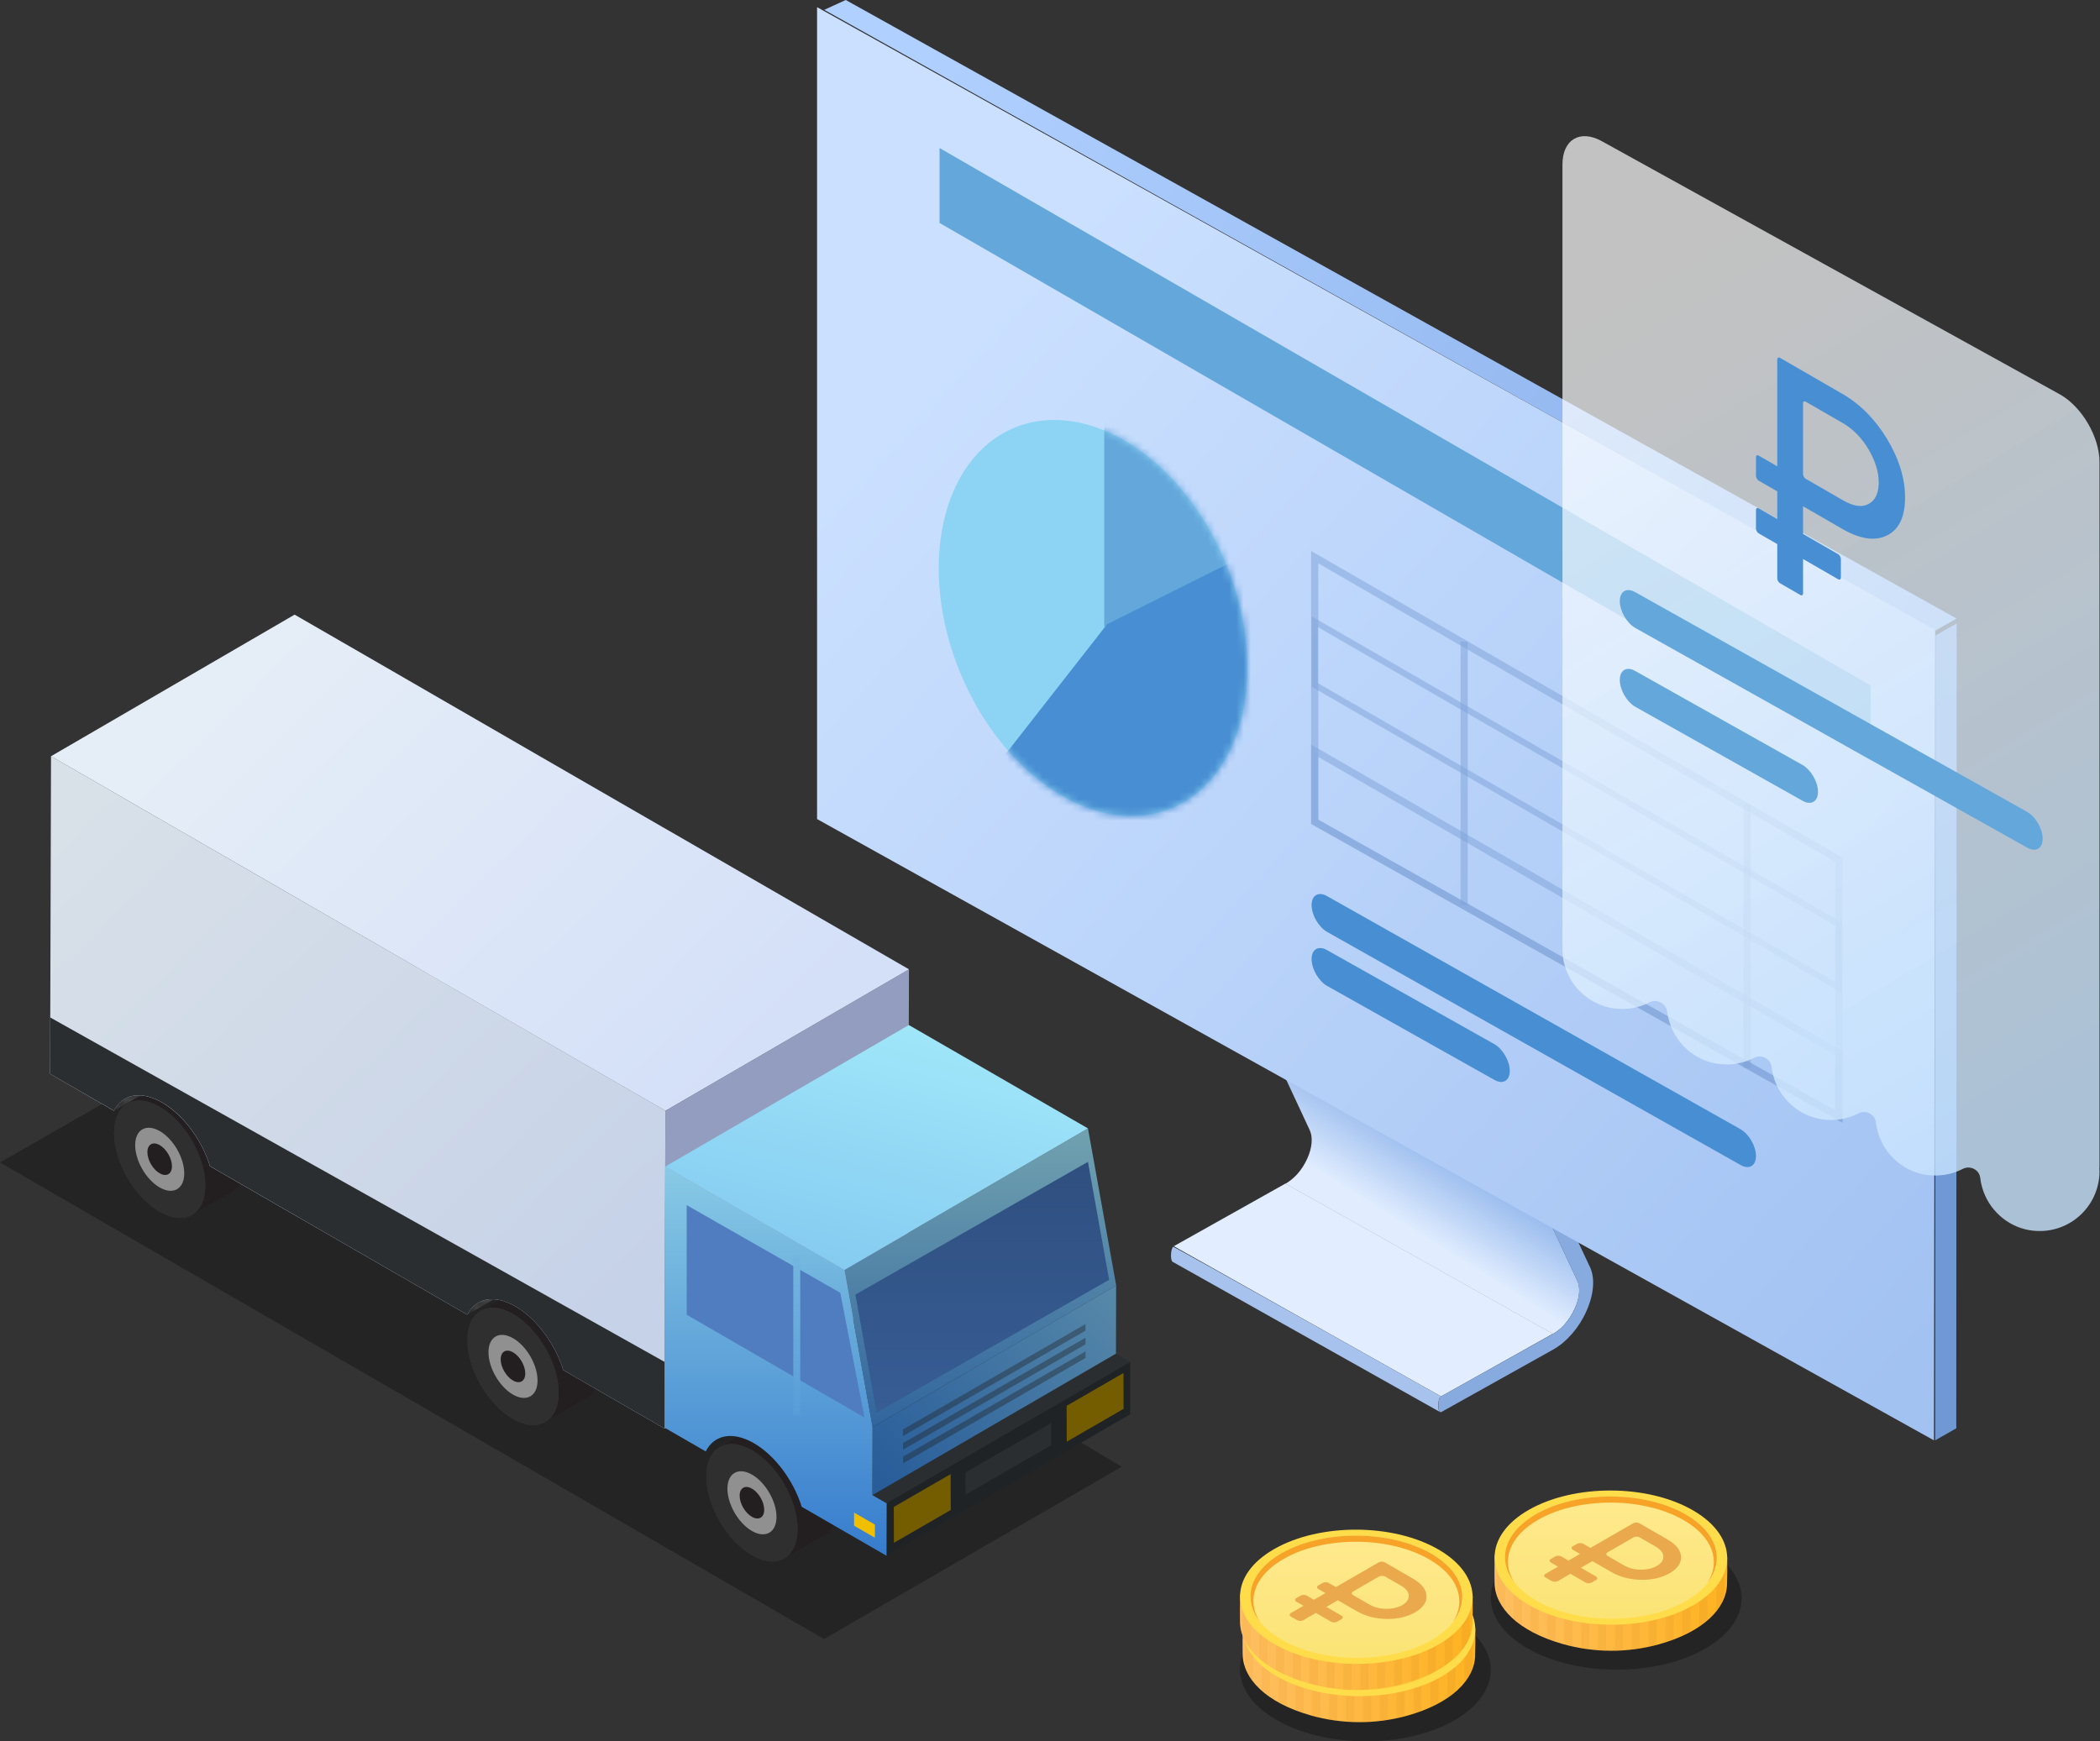 <svg width="293" height="243" viewBox="0 0 293 243" fill="none" xmlns="http://www.w3.org/2000/svg">
<rect x="0" y="0" width="293" height="243" fill="#333333" stroke="none"/>
<path opacity="0.3" d="M213.152 215.873C206.303 219.742 206.279 226.096 213.104 230.014C219.929 233.955 230.999 234.003 237.848 230.109C244.697 226.216 244.721 219.886 237.896 215.968C231.071 212.051 219.977 212.003 213.152 215.873Z" fill="black"/>
<path opacity="0.3" d="M0 162.222L43.429 137.358L156.506 204.682L114.975 228.726L0 162.222Z" fill="black"/>
<path d="M110.603 199.103C108.837 198.08 107.228 197.984 106.074 198.657L100.408 201.953C101.562 201.28 103.171 201.376 104.937 202.399C108.452 204.428 111.294 209.359 111.285 213.39C111.285 215.401 110.568 216.808 109.423 217.473L115.088 214.177C116.234 213.512 116.942 212.096 116.951 210.094C116.959 206.054 114.118 201.132 110.603 199.103Z" fill="#231F20"/>
<path d="M104.938 202.399C108.453 204.427 111.294 209.35 111.285 213.389C111.277 217.429 108.409 219.064 104.894 217.026C101.379 214.989 98.538 210.075 98.546 206.036C98.555 201.997 101.423 200.362 104.938 202.399Z" fill="#302F30"/>
<path d="M104.938 202.399C108.453 204.427 111.294 209.35 111.285 213.389C111.277 217.429 108.409 219.064 104.894 217.026C101.379 214.998 98.538 210.075 98.546 206.036C98.555 201.997 101.423 200.362 104.938 202.399Z" fill="#302F30"/>
<path d="M104.929 205.783C106.817 206.876 108.347 209.525 108.339 211.693C108.339 213.862 106.791 214.736 104.903 213.643C103.014 212.55 101.493 209.91 101.493 207.742C101.493 205.573 103.032 204.69 104.92 205.783H104.929Z" fill="#909090"/>
<path d="M104.92 207.741C105.864 208.283 106.633 209.612 106.625 210.696C106.625 211.78 105.846 212.218 104.902 211.667C103.958 211.125 103.197 209.804 103.197 208.72C103.197 207.636 103.967 207.19 104.911 207.741H104.92Z" fill="#231F20"/>
<path d="M77.256 180.078C75.49 179.055 73.881 178.959 72.727 179.632L67.061 182.928C68.216 182.255 69.824 182.351 71.591 183.374C75.105 185.402 77.947 190.325 77.938 194.364C77.938 196.375 77.221 197.783 76.076 198.447L81.742 195.151C82.887 194.487 83.595 193.07 83.604 191.068C83.613 187.029 80.771 182.106 77.256 180.078Z" fill="#231F20"/>
<path d="M76.084 198.454C78.569 197.01 78.562 192.364 76.071 188.076C73.579 183.788 69.546 181.483 67.061 182.926C64.577 184.37 64.583 189.016 67.075 193.304C69.566 197.592 73.6 199.897 76.084 198.454Z" fill="#302F30"/>
<path d="M71.599 183.365C75.114 185.393 77.956 190.316 77.947 194.355C77.938 198.395 75.07 200.03 71.556 197.992C68.041 195.955 65.199 191.042 65.208 187.002C65.217 182.963 68.085 181.328 71.599 183.365Z" fill="#302F30"/>
<path d="M71.591 186.749C73.48 187.842 75.01 190.491 75.001 192.659C75.001 194.828 73.453 195.702 71.565 194.609C69.676 193.516 68.155 190.876 68.155 188.707C68.155 186.539 69.694 185.656 71.582 186.749H71.591Z" fill="#909090"/>
<path d="M71.582 188.716C72.526 189.258 73.296 190.587 73.287 191.672C73.287 192.756 72.509 193.193 71.564 192.642C70.62 192.1 69.859 190.78 69.859 189.696C69.859 188.611 70.629 188.166 71.573 188.716H71.582Z" fill="#231F20"/>
<path d="M27.971 151.164C26.204 150.141 24.596 150.045 23.442 150.718L17.776 154.014C18.93 153.341 20.539 153.437 22.305 154.46C25.82 156.488 28.661 161.411 28.653 165.45C28.653 167.461 27.936 168.869 26.79 169.533L32.456 166.237C33.601 165.573 34.309 164.156 34.318 162.154C34.327 158.115 31.485 153.192 27.971 151.164Z" fill="#231F20"/>
<path d="M22.305 154.46C25.819 156.489 28.661 161.411 28.652 165.451C28.643 169.49 25.776 171.125 22.261 169.088C18.746 167.059 15.904 162.137 15.913 158.098C15.922 154.058 18.79 152.423 22.305 154.46Z" fill="#302F30"/>
<path d="M22.305 154.46C25.819 156.489 28.661 161.411 28.652 165.451C28.643 169.49 25.776 171.125 22.261 169.088C18.746 167.059 15.904 162.137 15.913 158.098C15.922 154.058 18.79 152.423 22.305 154.46Z" fill="#302F30"/>
<path d="M22.296 157.844C24.184 158.937 25.715 161.586 25.706 163.755C25.706 165.923 24.158 166.797 22.27 165.705C20.381 164.612 18.86 161.971 18.86 159.803C18.86 157.634 20.399 156.751 22.287 157.844H22.296Z" fill="#909090"/>
<path d="M22.287 159.802C23.232 160.344 24.001 161.673 23.992 162.758C23.984 163.842 23.214 164.279 22.27 163.728C21.326 163.186 20.565 161.866 20.565 160.782C20.565 159.697 21.334 159.252 22.279 159.802H22.287Z" fill="#231F20"/>
<mask id="mask0_79_1337" style="mask-type:luminance" maskUnits="userSpaceOnUse" x="15" y="133" width="37" height="23">
<path d="M17.426 153.35L51.411 133.599C50.782 133.966 50.266 134.525 49.898 135.269L15.913 155.02C16.28 154.277 16.796 153.717 17.426 153.35Z" fill="white"/>
</mask>
<g mask="url(#mask0_79_1337)">
<path d="M17.425 153.35L51.411 133.599C50.912 133.887 50.484 134.307 50.143 134.84L16.158 154.591C16.499 154.058 16.927 153.638 17.425 153.35Z" fill="#575859"/>
<path d="M16.149 154.582L50.135 134.831C50.047 134.962 49.968 135.111 49.898 135.26L15.913 155.011C15.983 154.862 16.07 154.722 16.149 154.582Z" fill="#5A5B5D"/>
</g>
<mask id="mask1_79_1337" style="mask-type:luminance" maskUnits="userSpaceOnUse" x="65" y="162" width="36" height="22">
<path d="M66.721 181.8L100.706 162.049C100.076 162.417 99.561 162.976 99.193 163.719L65.208 183.47C65.575 182.727 66.091 182.168 66.721 181.8Z" fill="white"/>
</mask>
<g mask="url(#mask1_79_1337)">
<path d="M66.72 181.8L100.706 162.049C100.207 162.338 99.779 162.757 99.438 163.291L65.453 183.042C65.794 182.509 66.222 182.089 66.72 181.8Z" fill="#575859"/>
<path d="M65.445 183.041L99.43 163.29C99.342 163.421 99.264 163.57 99.185 163.719L65.2 183.47C65.27 183.321 65.357 183.181 65.445 183.041Z" fill="#5A5B5D"/>
</g>
<path d="M92.837 155.019L92.732 192.038L92.714 199.357L126.7 179.597L126.717 172.287L126.822 135.268L92.837 155.019Z" fill="#929DBF"/>
<path d="M126.823 135.268L92.837 155.011L79.119 147.098L77.029 145.891L60.225 136.195H60.216L58.126 134.98L41.505 125.379L39.407 124.164L22.611 114.476L20.512 113.261L7.118 105.532L41.103 85.772L54.699 93.615L56.587 94.708L73.593 104.535L75.482 105.628L92.313 115.342L94.201 116.426L111.207 126.245L113.096 127.338L126.823 135.268Z" fill="url(#paint0_linear_79_1337)"/>
<path d="M92.837 155.011L92.732 192.039L92.715 199.357L79.119 191.505L78.594 191.199C78.201 189.932 77.624 188.664 76.907 187.475C75.604 185.306 73.855 183.426 71.914 182.307C68.924 180.576 66.354 181.162 65.208 183.47L60.382 180.69L58.17 179.413L41.645 169.874L39.433 168.598L29.299 162.749C28.215 159.251 25.785 155.833 22.917 154.049C22.82 153.979 22.716 153.909 22.611 153.857C21.955 153.472 21.317 153.21 20.705 153.043C18.562 152.466 16.796 153.21 15.896 155.011L6.995 149.861L7.013 142.543V141.992L7.118 105.523L20.713 113.375L22.925 114.651L39.442 124.182L41.654 125.458L58.179 134.997L60.391 136.265L76.907 145.804L79.119 147.08L92.837 154.993V155.011Z" fill="url(#paint1_linear_79_1337)"/>
<mask id="mask2_79_1337" style="mask-type:luminance" maskUnits="userSpaceOnUse" x="98" y="181" width="36" height="22">
<path d="M99.972 200.886L133.957 181.135C133.327 181.502 132.812 182.062 132.444 182.805L98.459 202.556C98.826 201.813 99.342 201.254 99.972 200.886Z" fill="white"/>
</mask>
<g mask="url(#mask2_79_1337)">
<path d="M99.971 200.886L133.956 181.135C133.458 181.424 133.029 181.843 132.688 182.377L98.703 202.128C99.044 201.594 99.472 201.175 99.971 200.886Z" fill="#202325"/>
<path d="M98.704 202.128L132.689 182.376C132.602 182.508 132.523 182.656 132.444 182.805L98.459 202.556C98.538 202.407 98.616 202.268 98.704 202.128Z" fill="#202325"/>
</g>
<path d="M121.716 208.651L155.702 188.9L157.695 190.045L123.71 209.796L121.716 208.651Z" fill="#2A2E31"/>
<path d="M123.71 209.796L157.695 190.045L157.678 197.363L123.684 217.115L123.71 209.796Z" fill="#202325"/>
<path d="M121.743 199.147L155.728 179.396L155.702 188.9L121.716 208.651L121.743 199.147Z" fill="url(#paint2_linear_79_1337)"/>
<path d="M155.736 179.396L121.742 199.147L121.489 197.713L118.533 181.258L117.808 177.218L151.793 157.467L152.545 161.62L155.5 178.084L155.736 179.396Z" fill="url(#paint3_linear_79_1337)"/>
<path d="M92.82 162.793L126.805 143.041L151.794 157.468L117.808 177.219L92.82 162.793Z" fill="url(#paint4_linear_79_1337)"/>
<path d="M117.808 177.219L121.742 199.147L121.716 208.642L123.709 209.788L123.692 217.106L111.862 210.277C110.734 206.666 108.173 203.117 105.182 201.394C102.183 199.663 99.613 200.249 98.468 202.548L92.714 199.226L92.732 191.916L92.811 162.784L117.799 177.21L117.808 177.219Z" fill="url(#paint5_linear_79_1337)"/>
<path d="M92.715 190.045V199.356L78.594 191.199C77.466 187.588 74.904 184.038 71.914 182.307C68.924 180.576 66.354 181.161 65.208 183.47L29.308 162.739C28.18 159.12 25.618 155.578 22.619 153.847C19.629 152.116 17.059 152.702 15.905 155.001L6.995 149.86L7.013 142.542V141.991L92.715 190.045Z" fill="#2A2E31"/>
<path d="M154.748 178.6L122.302 197.127L119.347 180.664L151.793 162.137L154.748 178.6Z" fill="url(#paint6_linear_79_1337)"/>
<path d="M146.669 198.578L146.678 201.674L134.708 208.581L134.7 205.494L146.669 198.578Z" fill="#2A2E31"/>
<path d="M117.24 180.41L95.81 168.178V183.47L120.615 197.818L117.24 180.41Z" fill="#507DBF"/>
<path d="M111.652 175.147H110.682V197.416H111.652V175.147Z" fill="url(#paint7_linear_79_1337)"/>
<g style="mix-blend-mode:multiply" opacity="0.4">
<path d="M151.461 188.585V189.503L126 204.209L125.991 203.283L151.461 188.585Z" fill="#202325"/>
<path d="M151.452 186.679L151.461 187.597L125.991 202.303V201.385L151.452 186.679Z" fill="#202325"/>
<path d="M151.452 184.773V185.691L125.982 200.397V199.479L151.452 184.773Z" fill="#202325"/>
</g>
<path d="M122.075 212.76L122.066 214.587L119.163 212.909V211.081L122.075 212.76Z" fill="#F0C000"/>
<path d="M132.636 205.714L132.654 210.715L124.724 215.296L124.706 210.295L132.636 205.714Z" fill="#745D00"/>
<path d="M156.751 191.601L156.768 196.603L148.838 201.184L148.821 196.183L156.751 191.601Z" fill="#745D00"/>
<path d="M240.987 217.315C241.007 218.558 241.007 219.821 240.966 221.064C240.885 224.406 237.706 227.727 231.471 229.459C227.07 230.682 222.363 230.662 217.961 229.398C211.726 227.605 208.588 224.263 208.527 220.922C208.507 219.679 208.507 218.415 208.548 217.172C208.629 213.831 240.946 213.973 240.987 217.315Z" fill="url(#paint8_linear_79_1337)"/>
<path opacity="0.2" d="M239.458 221.309L239.438 224.875C239.967 224.223 240.334 223.551 240.579 222.858L240.599 219.374C240.355 220.046 239.967 220.698 239.458 221.309ZM231.165 225.975L231.145 229.541C230.757 229.643 230.391 229.745 230.003 229.827L230.024 226.22C230.411 226.138 230.798 226.057 231.165 225.975ZM226.458 226.648L226.438 230.316C226.05 230.336 225.684 230.336 225.297 230.356L225.317 226.709C225.704 226.689 226.071 226.668 226.458 226.648ZM228.801 226.403L228.781 230.03C228.394 230.091 228.027 230.153 227.64 230.193L227.66 226.587C228.047 226.546 228.435 226.464 228.801 226.403ZM238.235 222.613L238.215 226.098C237.869 226.403 237.482 226.689 237.074 226.974L237.094 223.408C237.482 223.164 237.909 222.899 238.235 222.613ZM233.529 225.262L233.508 228.787C233.141 228.93 232.754 229.032 232.367 229.154L232.387 225.609C232.754 225.486 233.162 225.405 233.529 225.262ZM235.872 224.203L235.851 227.728C235.485 227.932 235.098 228.095 234.71 228.278L234.731 224.732C235.118 224.549 235.525 224.386 235.872 224.203ZM224.094 226.689L224.074 230.336C223.687 230.316 223.32 230.316 222.933 230.295L222.953 226.627C223.34 226.648 223.728 226.689 224.094 226.689ZM212.358 223.286L212.337 226.872C211.909 226.587 211.543 226.281 211.196 225.975L211.217 222.491C211.543 222.756 211.971 223.021 212.358 223.286ZM221.751 226.546L221.731 230.153C221.344 230.112 220.977 230.051 220.59 229.99L220.61 226.363C220.997 226.424 221.364 226.505 221.751 226.546ZM210.014 221.146L209.994 224.712C209.464 224.04 209.097 223.327 208.853 222.613L208.873 219.17C209.118 219.842 209.505 220.515 210.014 221.146ZM214.701 224.631L214.681 228.176C214.293 227.993 213.906 227.809 213.539 227.606L213.56 224.08C213.927 224.284 214.314 224.447 214.701 224.631ZM217.044 225.527L217.024 229.073C216.637 228.95 216.25 228.828 215.883 228.685L215.903 225.16C216.27 225.323 216.677 225.405 217.044 225.527ZM219.408 226.159L219.387 229.765C219 229.684 218.634 229.582 218.246 229.48L218.267 225.914C218.634 225.996 219.021 226.077 219.408 226.159Z" fill="url(#paint9_linear_79_1337)"/>
<path d="M213.316 210.692C206.959 214.319 206.938 220.249 213.255 223.937C219.572 227.625 229.841 227.666 236.199 224.039C242.556 220.412 242.576 214.482 236.26 210.794C229.943 207.106 219.673 207.065 213.316 210.692Z" fill="#FFDC4A"/>
<path opacity="0.4" d="M214.356 211.283C208.569 214.584 208.548 220.004 214.315 223.346C220.081 226.708 229.434 226.749 235.221 223.427C241.008 220.106 241.028 214.706 235.262 211.364C229.495 208.023 220.122 207.982 214.356 211.283Z" fill="url(#paint10_linear_79_1337)"/>
<path d="M228.779 214.542C228.539 214.404 228.152 214.404 227.913 214.542L224.297 216.63C224.058 216.768 224.058 216.992 224.297 217.13L226.535 218.421C227.249 218.834 228.043 219.042 228.916 219.044C229.801 219.054 230.557 218.879 231.182 218.517C231.782 218.171 232.08 217.738 232.076 217.22C232.059 216.694 231.705 216.232 231.016 215.834L228.779 214.542ZM222.676 219.997C222.915 220.135 222.915 220.359 222.676 220.497L222.086 220.837C221.847 220.976 221.46 220.976 221.22 220.837L219.115 219.622L217.365 220.632C217.125 220.77 216.738 220.77 216.499 220.632L215.635 220.133C215.395 219.995 215.395 219.771 215.635 219.633L217.385 218.623L216.389 218.048C216.149 217.91 216.149 217.686 216.389 217.548L216.978 217.207C217.217 217.069 217.605 217.069 217.844 217.207L218.84 217.783L220.449 216.854L219.453 216.279C219.214 216.141 219.214 215.917 219.453 215.779L220.042 215.438C220.281 215.3 220.669 215.3 220.908 215.438L221.904 216.013L227.868 212.571C228.107 212.432 228.495 212.432 228.734 212.571L232.664 214.839C233.855 215.527 234.481 216.316 234.543 217.207C234.604 218.112 234.073 218.889 232.95 219.538C231.826 220.187 230.481 220.493 228.912 220.458C227.37 220.422 226.003 220.06 224.812 219.373L222.179 217.853L220.57 218.781L222.676 219.997Z" fill="#E9A94C"/>
<path d="M234.955 212.159C229.352 208.899 220.243 208.858 214.62 212.078C210.524 214.421 209.403 217.844 211.258 220.778C208.853 217.64 209.872 213.85 214.334 211.283C220.121 207.982 229.474 208.023 235.24 211.364C239.682 213.952 240.66 217.763 238.236 220.88C240.11 217.946 239.03 214.523 234.955 212.159Z" fill="#F7A328"/>
<path opacity="0.3" d="M178.152 225.873C171.303 229.742 171.279 236.096 178.104 240.014C184.929 243.955 195.999 244.003 202.848 240.109C209.697 236.216 209.721 229.886 202.896 225.968C196.071 222.051 184.977 222.003 178.152 225.873Z" fill="black"/>
<path d="M205.84 227.282C205.86 228.525 205.86 229.788 205.819 231.031C205.738 234.373 202.559 237.694 196.324 239.426C191.923 240.648 187.216 240.628 182.815 239.365C176.579 237.572 173.441 234.23 173.38 230.888C173.36 229.645 173.36 228.382 173.401 227.139C173.482 223.797 205.779 223.94 205.84 227.282Z" fill="url(#paint11_linear_79_1337)"/>
<path opacity="0.2" d="M204.311 231.275L204.291 234.841C204.82 234.189 205.187 233.517 205.432 232.824L205.452 229.34C205.208 230.012 204.8 230.664 204.311 231.275ZM196.018 235.941L195.998 239.507C195.61 239.609 195.244 239.711 194.856 239.793L194.877 236.186C195.264 236.104 195.631 236.023 196.018 235.941ZM191.311 236.614L191.291 240.282C190.903 240.302 190.537 240.302 190.15 240.322L190.17 236.675C190.537 236.655 190.924 236.634 191.311 236.614ZM193.654 236.369L193.634 239.996C193.247 240.057 192.88 240.119 192.493 240.159L192.513 236.553C192.9 236.512 193.267 236.431 193.654 236.369ZM203.088 232.579L203.068 236.064C202.722 236.369 202.335 236.655 201.927 236.94L201.947 233.374C202.335 233.109 202.762 232.865 203.088 232.579ZM198.361 235.228L198.341 238.753C197.974 238.896 197.587 238.998 197.2 239.12L197.22 235.575C197.607 235.452 197.994 235.371 198.361 235.228ZM200.725 234.148L200.704 237.673C200.338 237.877 199.951 238.04 199.563 238.224L199.584 234.678C199.971 234.515 200.358 234.352 200.725 234.148ZM188.947 236.655L188.927 240.302C188.54 240.282 188.173 240.282 187.786 240.261L187.806 236.594C188.193 236.614 188.56 236.655 188.947 236.655ZM177.19 233.252L177.17 236.838C176.742 236.553 176.375 236.247 176.029 235.941L176.049 232.457C176.395 232.722 176.823 232.987 177.19 233.252ZM186.604 236.512L186.584 240.119C186.197 240.078 185.83 240.017 185.443 239.956L185.463 236.329C185.85 236.39 186.217 236.471 186.604 236.512ZM174.847 231.112L174.827 234.678C174.297 234.006 173.93 233.293 173.685 232.579L173.706 229.136C173.95 229.808 174.358 230.46 174.847 231.112ZM179.554 234.576L179.533 238.122C179.146 237.938 178.759 237.755 178.392 237.551L178.413 234.026C178.78 234.25 179.167 234.413 179.554 234.576ZM181.897 235.493L181.877 239.039C181.49 238.916 181.102 238.794 180.736 238.652L180.756 235.126C181.123 235.289 181.51 235.371 181.897 235.493ZM184.24 236.125L184.22 239.731C183.833 239.65 183.466 239.548 183.079 239.446L183.099 235.88C183.486 235.962 183.874 236.043 184.24 236.125Z" fill="url(#paint12_linear_79_1337)"/>
<path d="M178.168 220.66C171.811 224.287 171.79 230.217 178.107 233.905C184.424 237.593 194.693 237.634 201.051 234.007C207.408 230.38 207.428 224.45 201.112 220.762C194.795 217.074 184.526 217.013 178.168 220.66Z" fill="#FFDC4A"/>
<path opacity="0.4" d="M179.187 221.25C173.4 224.551 173.38 229.971 179.146 233.313C184.913 236.675 194.266 236.715 200.052 233.394C205.839 230.093 205.86 224.673 200.093 221.331C194.347 217.969 184.974 217.949 179.187 221.25Z" fill="#FFB32C"/>
<path d="M199.808 222.106C194.204 218.846 185.096 218.805 179.472 222.025C175.377 224.368 174.256 227.791 176.11 230.725C173.706 227.587 174.725 223.797 179.187 221.23C184.974 217.929 194.326 217.97 200.093 221.311C204.535 223.899 205.513 227.71 203.088 230.827C204.963 227.913 203.883 224.49 199.808 222.106Z" fill="#F7A328"/>
<path d="M181.673 230.99C180.817 230.358 180.145 229.523 180.145 228.626V227.913C180.125 227.22 180.573 226.425 181.795 225.712C184.078 224.428 186.502 224.592 189.498 225.386L190.781 225.733L194.103 223.817C193.471 223.776 192.615 223.878 191.372 224.204C190.863 224.327 190.496 224.327 190.048 224.082C189.783 223.939 189.335 223.532 189.335 223.124V222.411C189.335 222.207 189.436 221.983 189.803 221.78C190.659 221.291 193.226 221.229 195.977 222.758L197.628 221.8L198.769 222.472V223.186L197.689 223.817C198.606 224.51 199.156 225.284 199.156 226.059C199.156 226.038 199.156 226.731 199.156 226.731C199.156 227.465 198.646 228.198 197.505 228.87C195.59 229.971 193.186 229.787 190.639 229.115L189.192 228.728L185.28 230.99C185.972 231.03 187.032 230.949 188.662 230.541C189.294 230.378 189.722 230.399 190.211 230.684C190.516 230.867 190.761 231.254 190.74 231.642C190.761 231.56 190.761 232.273 190.761 232.273C190.761 232.559 190.618 232.864 190.211 233.088C189.518 233.496 186.971 233.965 183.425 232.049L181.286 233.272L180.145 232.599V231.886L181.673 230.99ZM196.038 226.079C196.405 225.855 196.65 225.61 196.772 225.345C196.67 225.101 196.466 224.877 196.16 224.673L193.226 226.364C194.245 226.568 195.264 226.527 196.038 226.079ZM190.435 232.171C190.353 232.233 190.272 232.314 190.17 232.375C190.272 232.314 190.374 232.253 190.435 232.171ZM183.181 230.134L186.686 228.096C185.443 227.933 184.22 228.076 183.222 228.646C182.814 228.891 182.549 229.135 182.427 229.4C182.57 229.665 182.814 229.91 183.181 230.134Z" fill="#F7A328"/>
<path d="M182.245 230.664C180.37 229.563 178.862 227.444 181.796 225.712C184.078 224.429 186.503 224.592 189.498 225.386L190.782 225.733L195.02 223.288C194.389 223.043 193.37 222.962 191.373 223.491C190.864 223.614 190.497 223.614 190.049 223.369C189.661 223.145 188.806 222.33 189.804 221.78C190.66 221.291 193.227 221.23 195.978 222.758L197.629 221.8L198.77 222.473L197.119 223.43C199.381 224.836 200.074 226.67 197.486 228.157C195.571 229.258 193.166 229.074 190.619 228.402L189.172 228.015L184.343 230.806C184.832 230.99 185.973 231.214 188.643 230.541C189.274 230.378 189.702 230.399 190.191 230.684C190.721 230.99 191.067 231.886 190.191 232.396C189.498 232.803 186.951 233.272 183.406 231.357L181.266 232.599L180.125 231.927L182.245 230.664ZM196.039 226.079C197.058 225.488 197.14 224.592 196.161 223.96L192.392 226.14C193.655 226.568 195.061 226.65 196.039 226.079ZM183.182 230.134L187.624 227.567C186.096 227.179 184.486 227.22 183.243 227.954C182.041 228.646 182.102 229.502 183.182 230.134Z" fill="#FFDC4A"/>
<path d="M205.472 222.779C205.493 224.022 205.493 225.285 205.452 226.528C205.371 229.87 202.192 233.191 195.957 234.923C191.555 236.146 186.849 236.126 182.447 234.862C176.212 233.069 173.074 229.727 173.013 226.386C172.993 225.143 172.993 223.88 173.033 222.637C173.115 219.295 205.432 219.437 205.472 222.779Z" fill="url(#paint13_linear_79_1337)"/>
<path opacity="0.2" d="M203.944 226.773L203.924 230.339C204.453 229.687 204.82 229.014 205.065 228.322L205.085 224.837C204.84 225.51 204.453 226.162 203.944 226.773ZM195.651 231.439L195.63 235.005C195.243 235.107 194.876 235.209 194.489 235.29L194.51 231.684C194.897 231.602 195.284 231.521 195.651 231.439ZM190.944 232.111L190.923 235.779C190.536 235.8 190.17 235.8 189.782 235.82L189.803 232.173C190.19 232.152 190.557 232.132 190.944 232.111ZM193.287 231.867L193.267 235.494C192.88 235.555 192.513 235.616 192.126 235.657L192.146 232.05C192.533 232.01 192.92 231.928 193.287 231.867ZM202.721 228.077L202.701 231.561C202.355 231.867 201.967 232.152 201.56 232.438L201.58 228.872C201.967 228.627 202.395 228.362 202.721 228.077ZM198.014 230.726L197.994 234.251C197.627 234.394 197.24 234.496 196.853 234.618L196.873 231.072C197.24 230.95 197.648 230.869 198.014 230.726ZM200.358 229.666L200.337 233.191C199.971 233.395 199.583 233.558 199.196 233.742L199.217 230.196C199.604 230.013 200.011 229.85 200.358 229.666ZM188.58 232.152L188.56 235.8C188.173 235.779 187.806 235.779 187.419 235.759L187.439 232.091C187.826 232.111 188.213 232.152 188.58 232.152ZM176.844 228.749L176.823 232.336C176.395 232.05 176.028 231.745 175.682 231.439L175.702 227.955C176.028 228.22 176.456 228.485 176.844 228.749ZM186.237 232.01L186.217 235.616C185.829 235.575 185.463 235.514 185.076 235.453L185.096 231.826C185.483 231.887 185.85 231.969 186.237 232.01ZM174.5 226.61L174.48 230.176C173.95 229.503 173.583 228.79 173.339 228.077L173.359 224.633C173.604 225.306 173.991 225.978 174.5 226.61ZM179.187 230.094L179.166 233.64C178.779 233.456 178.392 233.273 178.025 233.069L178.046 229.544C178.412 229.748 178.8 229.911 179.187 230.094ZM181.53 230.991L181.51 234.536C181.123 234.414 180.735 234.292 180.369 234.149L180.389 230.624C180.756 230.787 181.163 230.869 181.53 230.991ZM183.894 231.622L183.873 235.229C183.486 235.148 183.119 235.046 182.732 234.944L182.753 231.378C183.119 231.459 183.507 231.541 183.894 231.622Z" fill="url(#paint14_linear_79_1337)"/>
<path d="M177.802 216.156C171.445 219.783 171.424 225.713 177.741 229.401C184.057 233.089 194.327 233.13 200.684 229.503C207.042 225.876 207.062 219.946 200.746 216.258C194.429 212.57 184.159 212.529 177.802 216.156Z" fill="#FFDC4A"/>
<path opacity="0.4" d="M178.841 216.747C173.055 220.048 173.034 225.468 178.801 228.809C184.567 232.171 193.92 232.212 199.707 228.891C205.494 225.569 205.514 220.17 199.747 216.828C193.981 213.486 184.608 213.446 178.841 216.747Z" fill="url(#paint15_linear_79_1337)"/>
<path d="M193.264 220.006C193.025 219.868 192.638 219.868 192.398 220.006L188.783 222.093C188.544 222.231 188.544 222.455 188.783 222.593L191.02 223.885C191.735 224.297 192.529 224.505 193.402 224.508C194.287 224.517 195.043 224.342 195.668 223.981C196.268 223.634 196.566 223.202 196.561 222.683C196.544 222.157 196.191 221.695 195.502 221.297L193.264 220.006ZM187.162 225.46C187.401 225.598 187.401 225.822 187.162 225.96L186.572 226.301C186.333 226.439 185.945 226.439 185.706 226.301L183.601 225.085L181.85 226.095C181.611 226.234 181.224 226.234 180.984 226.095L180.12 225.597C179.881 225.459 179.881 225.235 180.12 225.097L181.871 224.086L180.874 223.511C180.635 223.373 180.635 223.149 180.874 223.011L181.464 222.671C181.703 222.533 182.091 222.533 182.33 222.671L183.326 223.246L184.935 222.317L183.939 221.742C183.699 221.604 183.699 221.38 183.939 221.242L184.528 220.902C184.767 220.764 185.155 220.764 185.394 220.902L186.39 221.477L192.354 218.034C192.593 217.896 192.98 217.896 193.22 218.034L197.149 220.303C198.34 220.99 198.967 221.779 199.029 222.67C199.09 223.576 198.559 224.353 197.436 225.001C196.312 225.65 194.966 225.956 193.398 225.921C191.855 225.885 190.488 225.524 189.298 224.836L186.665 223.316L185.056 224.245L187.162 225.46Z" fill="#E9A94C"/>
<path d="M199.44 217.623C193.837 214.363 184.729 214.322 179.105 217.541C175.009 219.885 173.889 223.308 175.743 226.242C173.339 223.104 174.357 219.314 178.82 216.747C184.607 213.446 193.959 213.486 199.726 216.828C204.168 219.416 205.146 223.226 202.721 226.344C204.596 223.41 203.516 219.986 199.44 217.623Z" fill="#F7A328"/>
<path d="M179.355 165.163L216.664 186.125L201.059 194.868L163.777 173.906L179.355 165.163Z" fill="#E2EEFF"/>
<path d="M163.568 174.16C163.595 174.084 163.647 174.033 163.674 173.982C163.779 173.905 201.062 194.867 201.062 194.867C200.93 194.995 200.877 195.046 200.851 195.123C200.587 195.685 200.613 196.861 200.904 197.04L163.595 176.078C163.33 175.899 163.304 174.723 163.568 174.16Z" fill="#A6C2ED"/>
<path d="M182.391 161.687C183.077 160.179 183.209 158.696 182.734 157.699L172.595 135.97L209.904 156.932L220.043 178.661C220.545 179.658 220.413 181.141 219.7 182.649C219.33 183.467 218.828 184.208 218.274 184.848C217.799 185.384 217.244 185.819 216.663 186.151L179.354 165.189C179.935 164.857 180.463 164.422 180.965 163.885C181.546 163.246 182.021 162.505 182.391 161.687Z" fill="url(#paint16_linear_79_1337)"/>
<path d="M201.058 194.869L216.662 186.151C217.903 185.461 218.986 184.183 219.699 182.675C220.385 181.167 220.517 179.684 220.042 178.687L209.903 156.958L209.824 156.574L209.771 135.433C209.771 134.82 210.193 134.104 210.748 133.797C211.276 133.516 211.698 133.746 211.698 134.36L211.751 155.322L221.864 176.872C222.577 178.431 222.366 180.706 221.336 182.982C220.333 185.257 218.59 187.276 216.715 188.324L201.11 197.042C200.556 197.323 200.556 195.15 201.058 194.869Z" fill="#87AADF"/>
<path d="M172.618 113.73C172.697 113.526 172.829 113.347 172.987 113.194C173.119 113.04 173.278 112.912 173.436 112.836C173.7 112.682 173.938 112.682 174.096 112.759L211.405 133.721C211.247 133.619 211.009 133.644 210.745 133.798C210.587 133.9 210.428 134.002 210.296 134.156C210.138 134.309 210.032 134.514 209.927 134.693C209.821 134.923 209.768 135.178 209.768 135.408L209.821 156.549L209.9 156.933L172.591 135.971L172.512 135.587L172.459 114.446C172.459 114.216 172.512 113.96 172.618 113.73Z" fill="#B6B5B3"/>
<path d="M270 201L272.948 199.322L273 87L270.052 88.678L270 201Z" fill="#6F98D5"/>
<path d="M270.021 88L273 86.321L118.003 0L115 1.373L270.021 88Z" fill="url(#paint17_linear_79_1337)"/>
<path d="M114 1L114 114.299L269.83 201L270 87.897L114 1Z" fill="url(#paint18_linear_79_1337)"/>
<path d="M131.089 20.655L261 95.659L261 106.116L131.089 31.112L131.089 20.655Z" fill="#63A7DB"/>
<path d="M183 126.304C183 124.937 183.952 124.375 185.136 125.042L242.814 157.563C244.017 158.242 245 159.931 245 161.32C245 162.687 244.048 163.25 242.864 162.582L185.186 130.061C183.983 129.383 183 127.693 183 126.304Z" fill="#488ED2"/>
<path d="M183 133.84C183 132.475 183.95 131.912 185.132 132.576L208.459 145.684C209.663 146.361 210.649 148.052 210.649 149.443C210.649 150.808 209.699 151.372 208.517 150.707L185.19 137.599C183.985 136.922 183 135.231 183 133.84Z" fill="#488ED2"/>
<path d="M256.567 119.974L256.567 155.813L183.433 114.681L183.433 77.75L256.567 119.974Z" stroke="#7FA3D9" stroke-opacity="0.5"/>
<path d="M256.567 146.985L256.567 155.813L183.433 114.681L183.433 104.761L256.567 146.985Z" stroke="#7FA3D9" stroke-opacity="0.5"/>
<rect x="0.433" y="0.75" width="84.448" height="8.822" transform="matrix(0.866 0.5 -2.20305e-08 1 183.058 85.786)" stroke="#7FA3D9" stroke-opacity="0.5"/>
<line x1="243.766" y1="112.25" x2="243.766" y2="149.026" stroke="#7FA3D9" stroke-opacity="0.5"/>
<line x1="204.286" y1="89.535" x2="204.286" y2="126.312" stroke="#7FA3D9" stroke-opacity="0.5"/>
<path d="M133.997 93.943C127.924 79.288 131.284 63.959 141.503 59.704C151.721 55.449 164.929 63.881 171.003 78.536C177.076 93.192 173.716 108.521 163.497 112.776C153.279 117.03 140.071 108.599 133.997 93.943Z" fill="#8DD3F3"/>
<mask id="mask3_79_1337" style="mask-type:alpha" maskUnits="userSpaceOnUse" x="130" y="58" width="45" height="56">
<path d="M133.997 93.943C127.924 79.288 131.284 63.958 141.503 59.704C151.721 55.449 164.929 63.881 171.003 78.536C177.076 93.192 173.716 108.521 163.497 112.776C153.279 117.03 140.071 108.599 133.997 93.943Z" fill="#9CBBE9"/>
</mask>
<g mask="url(#mask3_79_1337)">
<path d="M154.071 87.509V56.842L177.071 75.807L154.071 87.509Z" fill="#63A7DB"/>
<path d="M177.07 75.807L179.088 75C182.988 87.778 190.951 113.495 191.597 114.14C192.404 114.947 154.474 118.982 154.474 119.386C154.474 119.709 142.907 112.795 137.123 109.298L154.474 87.105L177.07 75.807Z" fill="#488ED2"/>
</g>
<path d="M292.93 162.878C292.93 161.758 292.93 139.428 292.93 138.458V64.468C292.93 60.968 290.46 56.748 287.41 55.038L223.52 19.718C220.47 18.008 218 19.458 218 22.958V131.848C218 131.988 218 132.098 218.01 132.208C218.01 132.288 218 132.368 218 132.448C218 137.058 221.74 140.798 226.35 140.798C227.72 140.798 229.01 140.468 230.15 139.878C231.19 139.338 232.48 140.038 232.62 141.198C232.67 141.628 232.76 142.058 232.89 142.498C233.76 145.558 236.37 147.918 239.51 148.428C241.41 148.738 243.21 148.408 244.73 147.618C245.76 147.088 247.04 147.728 247.17 148.868C247.22 149.318 247.31 149.778 247.45 150.248C248.33 153.308 250.93 155.668 254.07 156.178C255.97 156.488 257.76 156.158 259.29 155.368C260.32 154.838 261.6 155.478 261.73 156.618C261.78 157.068 261.87 157.528 262.01 157.998C262.88 161.058 265.49 163.418 268.63 163.928C270.53 164.238 272.33 163.908 273.85 163.118C274.88 162.588 276.16 163.228 276.29 164.368C276.34 164.818 276.43 165.278 276.57 165.748C277.45 168.808 280.06 171.168 283.2 171.678C288.42 172.518 292.93 168.508 292.93 163.438C292.93 163.318 292.92 163.208 292.91 163.098C292.91 163.028 292.93 162.958 292.93 162.878Z" fill="url(#paint19_linear_79_1337)"/>
<path d="M251.958 56.065C251.743 55.941 251.569 56.041 251.569 56.289L251.569 66.152C251.569 66.4 251.743 66.702 251.958 66.826L257.121 69.807C258.607 70.665 259.806 70.837 260.718 70.321C261.657 69.82 262.126 68.819 262.126 67.317C262.126 65.876 261.657 64.348 260.718 62.733C259.754 61.103 258.555 59.874 257.121 59.046L251.958 56.065ZM256.459 77.335C256.673 77.459 256.847 77.76 256.847 78.008L256.847 80.605C256.847 80.853 256.673 80.954 256.459 80.83L251.569 78.006L251.569 82.8C251.569 83.048 251.395 83.148 251.18 83.024L248.36 81.396C248.146 81.272 247.972 80.971 247.972 80.723L247.972 75.929L245.389 74.438C245.174 74.314 245 74.012 245 73.764L245 71.167C245 70.919 245.174 70.819 245.389 70.942L247.972 72.434L247.972 68.571L245.389 67.079C245.174 66.956 245 66.654 245 66.406L245 63.809C245 63.561 245.174 63.461 245.389 63.584L247.972 65.076L247.972 50.165C247.972 49.917 248.146 49.816 248.36 49.941L257.043 54.954C259.519 56.384 261.592 58.47 263.26 61.211C264.954 63.999 265.801 66.741 265.801 69.439C265.801 72.137 264.954 73.901 263.26 74.732C261.592 75.547 259.519 75.239 257.043 73.809L251.569 70.648L251.569 74.511L256.459 77.335Z" fill="#488ED2"/>
<path d="M226 83.887C226 82.523 226.949 81.96 228.13 82.622L282.808 113.28C284.013 113.956 285 115.649 285 117.041C285 118.405 284.051 118.968 282.87 118.306L228.192 87.648C226.987 86.972 226 85.279 226 83.887Z" fill="#63A7DB"/>
<path d="M226 94.888C226 93.523 226.95 92.96 228.132 93.624L251.459 106.732C252.663 107.409 253.649 109.101 253.649 110.492C253.649 111.857 252.699 112.42 251.517 111.756L228.19 98.648C226.985 97.971 226 96.279 226 94.888Z" fill="#63A7DB"/>
<defs>
<linearGradient id="paint0_linear_79_1337" x1="35.848" y1="91.892" x2="97.489" y2="154.844" gradientUnits="userSpaceOnUse">
<stop stop-color="#E5EDF7"/>
<stop offset="1" stop-color="#D4E0F8"/>
</linearGradient>
<linearGradient id="paint1_linear_79_1337" x1="8.307" y1="107.194" x2="83.062" y2="184.135" gradientUnits="userSpaceOnUse">
<stop stop-color="#D9E1E8"/>
<stop offset="1" stop-color="#C6D2E8"/>
</linearGradient>
<linearGradient id="paint2_linear_79_1337" x1="125.467" y1="209.053" x2="155.632" y2="179.326" gradientUnits="userSpaceOnUse">
<stop stop-color="#285D9A"/>
<stop offset="1" stop-color="#5789A9"/>
</linearGradient>
<linearGradient id="paint3_linear_79_1337" x1="136.772" y1="157.467" x2="136.772" y2="199.147" gradientUnits="userSpaceOnUse">
<stop stop-color="#71A2B0"/>
<stop offset="1" stop-color="#31659D"/>
</linearGradient>
<linearGradient id="paint4_linear_79_1337" x1="126.779" y1="143.479" x2="118.035" y2="177.578" gradientUnits="userSpaceOnUse">
<stop stop-color="#A0E6F9"/>
<stop offset="1" stop-color="#85CBF1"/>
</linearGradient>
<linearGradient id="paint5_linear_79_1337" x1="108.212" y1="162.784" x2="108.212" y2="217.106" gradientUnits="userSpaceOnUse">
<stop stop-color="#88CAE5"/>
<stop offset="1" stop-color="#367CCD"/>
</linearGradient>
<linearGradient id="paint6_linear_79_1337" x1="137.048" y1="162.137" x2="137.048" y2="197.127" gradientUnits="userSpaceOnUse">
<stop stop-color="#2F4F7F"/>
<stop offset="1" stop-color="#375D95"/>
</linearGradient>
<linearGradient id="paint7_linear_79_1337" x1="111.167" y1="175.147" x2="111.167" y2="197.416" gradientUnits="userSpaceOnUse">
<stop stop-color="#73B6DF"/>
<stop offset="1" stop-color="#599DD8"/>
</linearGradient>
<linearGradient id="paint8_linear_79_1337" x1="241.009" y1="222.55" x2="208.521" y2="222.55" gradientUnits="userSpaceOnUse">
<stop stop-color="#FFB321"/>
<stop offset="1" stop-color="#FFBF62"/>
</linearGradient>
<linearGradient id="paint9_linear_79_1337" x1="240.606" y1="224.757" x2="208.861" y2="224.757" gradientUnits="userSpaceOnUse">
<stop stop-color="#D88F25"/>
<stop offset="1" stop-color="#EBA136"/>
</linearGradient>
<linearGradient id="paint10_linear_79_1337" x1="224.788" y1="208.833" x2="224.788" y2="225.893" gradientUnits="userSpaceOnUse">
<stop stop-color="#FFFEF5"/>
<stop offset="1" stop-color="#F4EEB7"/>
</linearGradient>
<linearGradient id="paint11_linear_79_1337" x1="205.862" y1="232.517" x2="173.374" y2="232.517" gradientUnits="userSpaceOnUse">
<stop stop-color="#FFB321"/>
<stop offset="1" stop-color="#FFBF62"/>
</linearGradient>
<linearGradient id="paint12_linear_79_1337" x1="205.454" y1="234.72" x2="173.709" y2="234.72" gradientUnits="userSpaceOnUse">
<stop stop-color="#D88F25"/>
<stop offset="1" stop-color="#EBA136"/>
</linearGradient>
<linearGradient id="paint13_linear_79_1337" x1="205.495" y1="228.014" x2="173.006" y2="228.014" gradientUnits="userSpaceOnUse">
<stop stop-color="#FFB321"/>
<stop offset="1" stop-color="#FFBF62"/>
</linearGradient>
<linearGradient id="paint14_linear_79_1337" x1="205.092" y1="230.221" x2="173.347" y2="230.221" gradientUnits="userSpaceOnUse">
<stop stop-color="#D88F25"/>
<stop offset="1" stop-color="#EBA136"/>
</linearGradient>
<linearGradient id="paint15_linear_79_1337" x1="189.274" y1="214.296" x2="189.274" y2="231.357" gradientUnits="userSpaceOnUse">
<stop stop-color="#FFFEF5"/>
<stop offset="1" stop-color="#F4EEB7"/>
</linearGradient>
<linearGradient id="paint16_linear_79_1337" x1="198.323" y1="156.405" x2="191.056" y2="168.019" gradientUnits="userSpaceOnUse">
<stop stop-color="#87AFE9"/>
<stop offset="1" stop-color="#E1EDFF"/>
</linearGradient>
<linearGradient id="paint17_linear_79_1337" x1="264.798" y1="90.708" x2="128.932" y2="6.601" gradientUnits="userSpaceOnUse">
<stop stop-color="#87AEE9"/>
<stop offset="1" stop-color="#B0D0FF"/>
</linearGradient>
<linearGradient id="paint18_linear_79_1337" x1="262.271" y1="195.689" x2="118.548" y2="64.896" gradientUnits="userSpaceOnUse">
<stop stop-color="#A2C2F2"/>
<stop offset="1" stop-color="#CBE0FF"/>
</linearGradient>
<linearGradient id="paint19_linear_79_1337" x1="289" y1="153.878" x2="223.2" y2="44.748" gradientUnits="userSpaceOnUse">
<stop stop-color="#C9E5FF" stop-opacity="0.8"/>
<stop offset="1" stop-color="white" stop-opacity="0.7"/>
</linearGradient>
</defs>
</svg>
